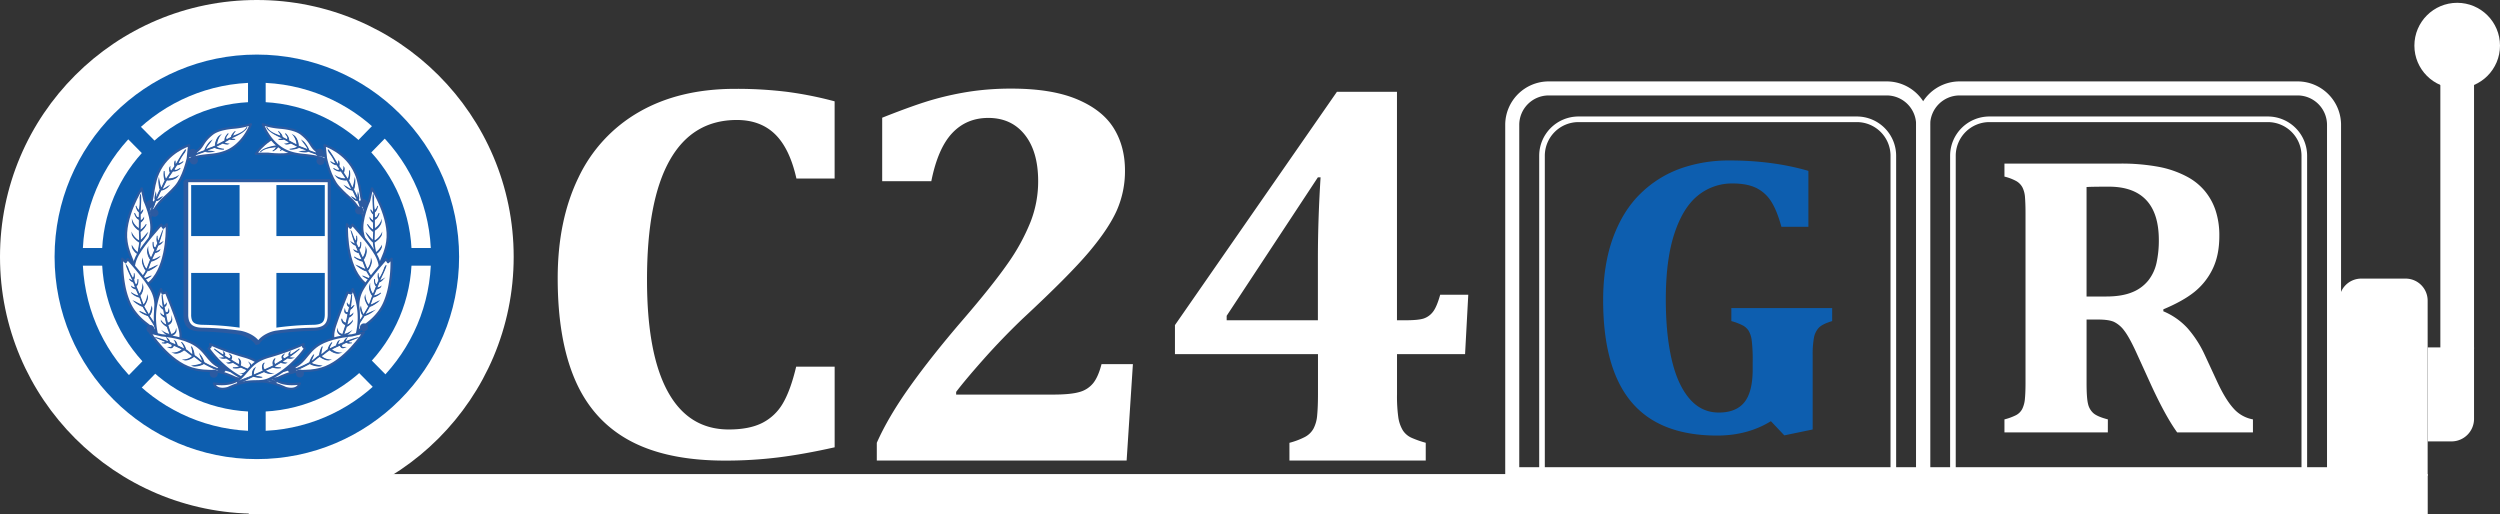 <svg xmlns="http://www.w3.org/2000/svg" id="Нове_лого" data-name="Нове лого" viewBox="0 0 1781.25 366.25"><rect x="0" y="0" width="1781.25" height="366.25" fill="#333333" stroke="none"/><defs><clipPath id="clip-path"><path id="SVGID" d="M86.33 88h193.49v190H86.33z" class="cls-1"/></clipPath><clipPath id="clip-path-5"><path id="SVGID-5" d="M133 224v-95.32h101.61V224c0 8.59-4.85 10.64-12.15 10.64a213.26 213.26 0 0 0-25.29 2c-3.88.5-10.21 3-13.12 7.59-2.92-4.57-9.71-7.09-13.63-7.59a212.4 212.4 0 0 0-25.25-2c-7.3 0-12.19-2-12.19-10.64Z" class="cls-1" data-name="SVGID"/></clipPath><clipPath id="clip-path-7"><path id="SVGID-7" d="M86.19 88h193.49v190H86.19z" class="cls-1" data-name="SVGID"/></clipPath><style>.cls-1,.cls-13,.cls-4,.cls-5{fill:none}.cls-11,.cls-2,.cls-8{fill:#fff}.cls-3{fill:#0d5eaf}.cls-4,.cls-5{stroke:#fff;stroke-miterlimit:10}.cls-4{stroke-width:4px}.cls-5{stroke-width:10px}.cls-12,.cls-6,.cls-9{fill:#2c5aa0}.cls-11,.cls-12,.cls-13,.cls-8,.cls-9{stroke:#2c5aa0}.cls-13{stroke-linecap:round}.cls-11,.cls-13,.cls-8{stroke-linejoin:round}.cls-8{stroke-width:1.61px}.cls-12,.cls-9{stroke-miterlimit:8.59}.cls-9{stroke-width:.63px}.cls-10{clip-path:url(#clip-path)}.cls-11{stroke-width:1.61px}.cls-12{stroke-width:.59px}.cls-13{stroke-width:1.53px}.cls-14{clip-path:url(#clip-path-5)}</style></defs><path d="M177.25 337.75h1552.5v28.5H177.25zM1501.83 308.08h-73.66v-9.26a40.2 40.2 0 0 0 8.21-3 10.41 10.41 0 0 0 4.49-4.49 20.3 20.3 0 0 0 1.89-7.29q.42-4.42.42-11.16V151.92c0-4.4-.12-8.09-.35-11.09a18.69 18.69 0 0 0-1.83-7.29 11.34 11.34 0 0 0-4.48-4.56 34.81 34.81 0 0 0-8.35-3.16v-9.26H1510a145.47 145.47 0 0 1 28.13 2.32 70.82 70.82 0 0 1 20.27 7.08 42.26 42.26 0 0 1 12.35 9.9 42.9 42.9 0 0 1 7.78 13.88 56.42 56.42 0 0 1 2.74 18.45q0 13.76-4.84 23.58a47.34 47.34 0 0 1-13.05 16.34q-8.2 6.52-22 12.28v1.4a49.1 49.1 0 0 1 17.19 12 77.88 77.88 0 0 1 12.28 19l8.84 19.08q5.9 12.76 11.71 19.15a24 24 0 0 0 13.82 7.79v9.26h-54q-8.13-11.24-18.38-33.39l-10.94-24q-4.91-10.65-8.42-15.15a20 20 0 0 0-7.22-6.17q-3.72-1.69-11.44-1.69h-8.14v45.18q0 10.53 1 14.73a12.58 12.58 0 0 0 3.79 6.74q2.8 2.52 10.38 4.49Zm-15.16-174.82v78h13.9q11.22 0 18.52-3a28.08 28.08 0 0 0 11.57-8.42 30.8 30.8 0 0 0 5.89-12.69 73.91 73.91 0 0 0 1.62-16q0-19.08-9-28.62t-26.64-9.53q-12.07 0-15.86.26Z" class="cls-2"/><path d="M1288.47 121.74v39.84h-19.22q-3.23-11.78-7.37-18.17a26.19 26.19 0 0 0-10.66-9.54q-6.53-3.15-16.77-3.15a38.35 38.35 0 0 0-24.55 8.48q-10.67 8.49-16.84 27.08t-6.17 47.07q0 24.56 4.14 42.59t12.63 28q8.47 10 21 10 12.34 0 18.24-7.37t5.89-23.5v-5.33a113.33 113.33 0 0 0-.7-15.22 17.71 17.71 0 0 0-2.17-6.81A11.51 11.51 0 0 0 1242 232a42.28 42.28 0 0 0-8.42-3.23v-9.26h71.84v9.26q-7 2.1-9.54 4.77a14.21 14.21 0 0 0-3.44 7.08 64.93 64.93 0 0 0-.91 12.42V306l-20.21 4.2-9.54-10.1q-16.69 10.24-38.3 10.24-41 0-61.1-23.92t-20.14-72.46q0-25.54 7.16-44.9t19.85-31.5a78.53 78.53 0 0 1 28.62-17.68 103.4 103.4 0 0 1 34.17-5.54q30.75-.04 56.43 7.4Z" class="cls-3"/><path d="M1417.46 85h198.36a26 26 0 0 1 26 26v228.56h-250.36V111a26 26 0 0 1 26-26Z" class="cls-4"/><path d="M1396.25 63H1637a26 26 0 0 1 26 26v248.9h-292.75V89a26 26 0 0 1 26-26Z" class="cls-5"/><path d="M1124.68 85H1323a26 26 0 0 1 26 26v228.56h-250.32V111a26 26 0 0 1 26-26Z" class="cls-4"/><path d="M1103.47 63h240.78a26 26 0 0 1 26 26v248.9h-292.78V89a26 26 0 0 1 26-26Z" class="cls-5"/><path d="M1738.75 58h24v190.5h-24zM1682.45 198.5H1714a15.7 15.7 0 0 1 15.7 15.7V339h-63V214.2a15.7 15.7 0 0 1 15.7-15.7Z" class="cls-2"/><path d="M1729.75 247.5h33v50.93a16.06 16.06 0 0 1-16.07 16.07h-16.93v-67Z" class="cls-2"/><circle cx="1750.75" cy="32.5" r="30.5" class="cls-2"/><path d="M750.25 281.14q12.63 0 18.85-1.83a18.89 18.89 0 0 0 9.81-6.33q3.6-4.5 5.93-13.53h22.35l-4.47 68.7h-178v-12.66q8.16-18.44 23.61-40.11t37.6-47.4q21-24.36 32-40.1a144.14 144.14 0 0 0 16.32-29.75 79.27 79.27 0 0 0 5.44-29q0-21.12-9.52-33.11t-26-12q-15.54 0-25.74 10.84t-14.87 34.26h-35V83.87q23.7-9.41 37.11-13.15a213.32 213.32 0 0 1 26.58-5.66 196.52 196.52 0 0 1 28.47-1.92q28.56 0 46.63 7.58t26.14 20.54q8.06 12.94 8.06 30.22a69.46 69.46 0 0 1-5.73 28.21q-5.73 13-19.82 29.74t-47.51 47.78q-15 14.4-28 29.08t-19.24 22.93v1.92ZM918.72 315.51a54 54 0 0 0 10.93-4.12 15 15 0 0 0 6.18-5.93 24.59 24.59 0 0 0 2.66-9.67q.57-5.94.57-14.94v-28.53H837.15v-20.69L952.56 65.41h42.78v162.78h5.9q9.32 0 13.12-1.25a13.86 13.86 0 0 0 6.56-4.69c1.83-2.3 3.58-6.38 5.22-12.26h20l-2.28 42.33h-48.49v28.53a108.94 108.94 0 0 0 .88 16.15 25.1 25.1 0 0 0 3.24 9.58 14.33 14.33 0 0 0 6.27 5.36 72.14 72.14 0 0 0 10.08 3.54v12.64h-97.12ZM874 228.19h65v-43.86q0-27.57 1.91-58H939L874 225ZM594.67 72.2v55h-27.22q-4.8-21.42-15.21-31.56T525 85.49q-31.62 0-47.83 28.73T461 199.44Q461 252 475.8 279t43.45 27q14.6 0 23.81-4.65a35.4 35.4 0 0 0 14.71-13.93q5.49-9.29 9.5-26.17h27.42v57.45q-22 4.94-40.23 7.21a306.52 306.52 0 0 1-37.82 2.27q-41.62 0-67.93-14.22t-38.84-43q-12.51-28.73-12.51-72.71 0-41.14 14.71-71.57a106.09 106.09 0 0 1 43.32-46.93Q484 63.3 523.83 63.3a292.9 292.9 0 0 1 36.62 2.09 261.88 261.88 0 0 1 34.22 6.81Z" class="cls-2"/><circle cx="183" cy="183" r="183" class="cls-2"/><circle cx="183" cy="183" r="144.11" class="cls-3"/><circle cx="183" cy="183" r="124.1" class="cls-2"/><circle cx="183" cy="183" r="110.37" class="cls-3"/><path d="M176.71 54.33h12.58v257.34h-12.58z" class="cls-3"/><path d="M54.33 176.71h257.34v12.58H54.33z" class="cls-3"/><path d="m279.5 271.67-8.9 9.02L86.5 94.33l8.9-9.02 184.1 186.36z" class="cls-3"/><path d="m87.65 271.56 8.89 9.13L278.35 94.44l-8.89-9.13L87.65 271.56z" class="cls-3"/><circle cx="183" cy="183" r="98.93" class="cls-3"/><path id="path2" d="M131.54 224.66V129.4l1.47-.72 100.13 96c0 8.6-48.26 2.49-48.7 9.75l-.57 10-1.26.58c-2.91-4.57-9.71-7.09-13.63-7.59a212.2 212.2 0 0 0-25.25-2.05c-7.3 0-12.19-2-12.19-10.65Z" class="cls-6"/><path id="path4" d="M131.54 224.66V129.4l1.47-.72 100.13 96c0 8.6-48.26 2.49-48.7 9.75l-.57 10-1.26.58c-2.91-4.57-9.71-7.09-13.63-7.59a212.2 212.2 0 0 0-25.25-2.05c-7.3 0-12.19-2-12.19-10.65Z" style="stroke-width:1.63px;stroke-linejoin:round;stroke-linecap:round;stroke:#2c5aa0;fill:none"/><path id="path8" d="M211.56 108.25c-6.9 3.09-20.53 1.29-20.53 1.29h-8.74s8.77-13.13 22.91-14.46l6.36 13.13Z" class="cls-8"/><path id="path12" d="M185.49 108.32c2.73-3.38 10.93-4.28 13.09-4.82-.25-.57-1-.72-2.52-1.4a6.26 6.26 0 0 1 3.49 1.08c1.47-.4 3-.83 4.53-1.23a4.89 4.89 0 0 0-2.55-1.83c.93-.25 3.41 1.22 3.52 1.58 1.8-.43 3.74-.82 5.54-1.22-.76-1.12-3.17-2.55-5.22-3.2a13.75 13.75 0 0 1 6.26 3c1.62-.36 4.28-.36 5.9-.69-.61-1-2.95-1.25-4.14-1.94 1 .18 4.36.36 5.18 1.58-3.77 1.91-7 1.37.18.69.22.39-3.52 4.42-5.89 5.32 1.79-1.58 5.35-3.78 4.89-5-2.05.4-5.07.47-7.12.94.07 1-2.13 5.28-4.9 6.25 2.13-1.61 4-4.89 3.78-6-2.12.51-4.28 1-6.36 1.55 0 1.48-1.59 3.24-3.53 4.32 1.73-1.44 3.2-2.41 2.23-4-1.15.29-2.63.58-3.78.9-.32 1.19-1.61 2.27-3.77 3.42 1.51-.79 2.66-2.27 2.62-3.09-1.15.29-7.94.36-11 3.38l-.46.43Z" class="cls-9"/><g id="g24" class="cls-10"><path id="path22" d="M122 113.79s8.77-.65 15.46-4.32c8.31-4.6 5.18-7.19 13.67-14 4-3.22 11.52-4.24 15.86-4.56a54.79 54.79 0 0 0 11.76-2.38s-5.21 14.89-18.56 19.71c-10.5 3.81-17.83.5-31 7.87.01.01-5.09 2.5-7.19-2.32Z" class="cls-11"/></g><path id="path28" d="M176 90.55c-1.8 4-9.5 6.87-11.47 8 .39.51 1.15.47 2.76.72a6.32 6.32 0 0 1-3.63-.18c-1.33.76-2.7 1.55-4.06 2.3a4.85 4.85 0 0 0 3 1.15c-.83.47-3.6-.36-3.82-.64-1.61.9-3.41 1.72-5.07 2.59 1 .89 3.71 1.69 5.87 1.79a13.89 13.89 0 0 1-6.8-1.29c-1.48.75-4.07 1.44-5.54 2.12.83.86 3.17.47 4.5.86-1 .08-4.32.76-5.4-.25-1.76.83-5.18 1.84-6.9 2.56-1.19 0-1.91.75-.76.36-3 1.25-11.54 2.87-14 5.89 0-.39-.51-.82-.54-1.29 3.38-2.88 11.51-4.06 14.13-5.22-.88-3-.32-3 .83-.28 1.72-.76 5.14-1.77 6.87-2.59-.33-.33 2.3-5.18 4.39-6.62-1.37 2-4.25 5-3.49 6.08 1.87-.9 4.78-1.73 6.65-2.7-.36-1 .72-5.68 3.17-7.3-1.66 2.12-2.59 5.72-2.16 6.69 1.9-1 3.88-2 5.79-3.09-.4-1.41.72-3.53 2.34-5.08-1.34 1.84-2.49 3.13-1.19 4.43 1-.58 2.41-1.22 3.41-1.8 0-1.22 1-2.59 2.81-4.24-1.26 1.11-2 2.84-1.76 3.63 1-.58 7.59-2.34 9.78-6Z" class="cls-9"/><path id="path32" d="M103.45 167.7s1.37-10.25 6.15-17.77c6-9.39 6.8-7.44 15.36-16.87 5.93-6.58 8.85-20.24 8.85-20.24l.93-9.39s-15.54 4.71-22.12 20c-5.18 12-1.83 20.82-11.36 35.71 0 0-3.27 5.79 2.19 8.6Z" class="cls-8"/><path id="path36" d="M132.19 106.77c-2.48 2.81-5.79 9-7 10.83-.43-.47-.33-1.19-.43-2.84a6.08 6.08 0 0 0-.18 3.63c-.87 1.26-1.84 2.52-2.7 3.81a4.77 4.77 0 0 1-.83-3c-.57.79 0 3.63.29 3.89-1 1.54-2.05 3.2-3.09 4.78-.79-1.08-1.33-3.85-1.23-6a13.61 13.61 0 0 0 .62 6.91c-.9 1.4-1.84 3.92-2.7 5.32-.76-.93-1.51-4.82-1.73-6.19-.18 1 .15 5.87 1 7.05-1 1.69-2.34 5-3.24 6.62-.33-.72.21-2.52 0-3.78-.29 1.23-.9 3.46-.36 4.5-1.54 2.88-4 11.22-7.26 13.31.39 0 .79.61 1.26.68 3.2-3.06 5.21-11 6.58-13.56.29.79 2.62-.54 4-2.3-2 .94-2.91 2.34-3.63 1.51.93-1.62 2.26-4.93 3.27-6.58.29.36 3.49-.76 5.14-2.66-2.08 1.15-3.52 2.66-4.49 1.83 1.08-1.76 2.19-4.57 3.34-6.36 1 .43 5.72-.15 7.56-2.45-2.27 1.44-6 2-6.91 1.48 1.19-1.8 2.41-3.67 3.67-5.44 1.36.54 3.59-.36 5.29-1.83-1.95 1.15-3.35 2.16-4.5.72.68-1 1.44-2.27 2.12-3.24 1.22.11 2.7-.72 4.5-2.37-1.26 1.15-3.06 1.69-3.82 1.37.69-1 1.19-3.28 4.82-8l.69-1.62Z" class="cls-9"/><g id="g48" class="cls-10"><path id="path46" d="M103.6 209.34s-4.43-9.67-4.39-18.84c.07-11.47 6.18-12.27 8.45-25.18C109.24 156.37 103 143 103 143l-2-8.78s-13.52 21.19-10.9 38c2.09 13.31 7 12.59 6.87 30.79 0 0 .36 6.87 6.66 6.29Z" class="cls-11"/></g><path id="path52" d="M100.14 138.78c.47 3.71-.28 10.68-.28 12.91.61-.1.93-.79 1.94-2.08a6.26 6.26 0 0 1-1.91 3.09c0 1.55.07 3.13.07 4.68a5 5 0 0 0 2.41-2c0 1-2.05 3-2.41 3 0 1.87-.1 3.81-.14 5.68 1.26-.46 3.24-2.44 4.39-4.28a13.63 13.63 0 0 1-4.39 5.36c0 1.66.25 4.57.18 6.23 1.15-.33 3.81-3.92 4.78-4.9-.39.94-3.31 5.51-4.71 6-.11 1.95-.86 5.44-1 7.31.68-.44 3.88-3.89 4.78-4.75a23.25 23.25 0 0 1-4.85 5.58c-.36 3.27-2.77 11.18-1.26 14.74-.33-.21-1 .08-1.41-.14-.93-4.35 1.7-11.72 2-14.57-.68.47-4-2.91-4.13-5.1 1.15 1.9 3.23 4.53 4.28 4.28.14-1.87.9-5.36 1-7.27-.43.11-5.07-3.38-5.35-5.9 1.07 2.13 4 5 5.28 4.82.11-2.08-.18-5.32-.14-7.44-1-.18-4.64-3.35-4.89-6.26 1 2.48 3.77 5 4.85 5.11 0-2.16.07-4.39 0-6.55-1.44-.32-2.77-2.3-3.35-4.49 1 2 1.55 3.67 3.31 3.16 0-1.19.07-2.7.07-3.85-1.08-.61-1.79-2.12-2.37-4.49.4 1.65 1.55 3.13 2.37 3.27a40.26 40.26 0 0 0 .51-9.31l.39-1.84Z" class="cls-9"/><path id="path56" d="M92.55 209.6c5.61-10-.79-16.8 5.65-28.2 4.68-8.31 16.69-21.33 16.69-21.33l1.47 2.2 2.48-2.49s1.26 25.07-9.35 38.49c-8.38 10.53-6.94-2.16-15.82 13.74Z" class="cls-8"/><path id="path60" d="M115.68 165c-1 3.59-2 6.79-2.84 8.84.61.15 1.19-.36 2.62-1.15a6.15 6.15 0 0 1-2.95 2.09c-.57 1.4-1.15 2.88-1.79 4.31a5 5 0 0 0 3-.9c-.36.9-3.06 2-3.42 1.84-.75 1.69-1.62 3.45-2.37 5.14 1.33.07 4-.93 5.72-2.19a14.11 14.11 0 0 1-6.15 3.2c-.69 1.51-1.59 4.28-2.31 5.75 1.19.15 5-2.08 6.33-2.59-.72.69-5.21 3.78-6.69 3.64-.86 1.76-2.94 4.64-3.84 6.29.79-.14 5.1-2 6.29-2.48a22.4 22.4 0 0 1-6.65 3.24c-1.62 2.84-7 9.17-7 13.05-.22-.32-.94-.32-1.22-.68.86-4.35 6.18-10.11 7.55-12.63-.83.18-2.55-4.24-1.8-6.33.29 2.2 1.19 5.43 2.23 5.61.9-1.65 2.95-4.56 3.78-6.29-.47-.07-3.31-5.11-2.59-7.52.14 2.38 1.69 6.15 2.95 6.55.9-1.87 1.94-5 2.8-6.91-.9-.57-2.91-4.89-2-7.69 0 2.7 1.51 6.11 2.44 6.62.9-2 1.8-4 2.63-6-1.19-.86-1.62-3.2-1.3-5.43.08 2.26 0 4 1.8 4.21.43-1.08 1.15-2.45 1.58-3.53-.75-1-.82-2.66-.43-5.07-.28 1.66.22 3.49.87 4 .5-1.15.68-1.37 2.73-6.94Z" class="cls-9"/><g id="g72" class="cls-10"><path id="path70" d="M126.43 248.29s-8.63-6.22-13.12-14.2c-2.45-4.35-2.59-8.09-2.56-11.87.07-3.27.29-6.55-.64-10.29a24.18 24.18 0 0 0-2.45-6 79.54 79.54 0 0 0-6.51-9.35c-2.52-3.2-5.11-6.26-7.05-8.49s-3.1-3.53-3.1-3.53l-1.47 2.2-2.53-2.45s-.15 2.92.07 7.3a88.3 88.3 0 0 0 1.44 12.09 55.66 55.66 0 0 0 3.13 10.79 32.31 32.31 0 0 0 4.74 8.3 40.78 40.78 0 0 0 6.19 6.37c4.78 4 8.63 5.54 15 17 0-.07 3.6 5.72 8.81 2.12Z" class="cls-11"/></g><path id="path52-6" d="M90 189c.89 3.39 4 9.2 4.77 11.15-.57.12-1.1-.36-2.43-1.14a6 6 0 0 0 2.75 2c.54 1.35 1 2.75 1.57 4.1a4.72 4.72 0 0 1-2.81-.91c.31.85 2.85 1.91 3.16 1.79.65 1.63 1.43 3.28 2.11 4.9-1.26 0-3.67-1-5.32-2.2a12.88 12.88 0 0 0 5.7 3.14c.61 1.43 1.38 4.07 2 5.48-1.12.12-4.69-2.08-5.88-2.59.67.68 4.81 3.64 6.19 3.56.78 1.65 2.65 4.43 3.46 6-.74-.14-4.74-2-5.82-2.47a21.19 21.19 0 0 0 6.19 3.19c1.46 2.73 6.32 8.78 6.25 12.42.21-.31.87-.28 1.17-.62-.7-4.12-5.57-9.63-6.81-12 .76.17 2.46-3.94 1.82-5.9-.34 2.06-1.24 5.08-2.24 5.23-.78-1.58-2.65-4.36-3.42-6 .42-.06 3.24-4.72 2.61-7-.2 2.23-1.74 5.72-2.92 6.05-.82-1.78-1.7-4.7-2.48-6.54.85-.52 2.88-4.53 2.08-7.16 0 2.53-1.55 5.68-2.45 6.15-.78-1.87-1.59-3.8-2.32-5.69 1.14-.79 1.61-3 1.35-5.09-.13 2.12-.07 3.74-1.78 3.91-.42-1-1-2.32-1.41-3.33.73-.91.83-2.47.5-4.74.23 1.58-.26 3.26-.93 3.68A38.75 38.75 0 0 1 91 190.5l-1-1.5Z" class="cls-12"/><path id="path80" d="M128.59 252.65c-3.6-10.87 2.77-8.38-1.37-20.83-3-9.06-8.88-23.48-8.88-23.48l-2.48.75-1.12-3.09a49.42 49.42 0 0 0-.36 39.82c3.6 8.52 5.22-10.18 10.9 7.12 18.09 14.78 5.18 4.17 3.31-.25Z" class="cls-8"/><path id="path84" d="M115.43 210.28a83.21 83.21 0 0 0 1 9.24c-.65 0-1.08-.57-2.34-1.69a6 6 0 0 0 2.48 2.66c.29 1.51.54 3.06.87 4.61a5 5 0 0 1-2.77-1.51c.18.93 2.59 2.55 3 2.51.36 1.84.86 3.71 1.25 5.54-1.33-.21-2.55-1.26-4-2.84a10.14 10.14 0 0 0 4.28 3.92c.36 1.62 1.47 4 1.87 5.58a12.58 12.58 0 0 1-4.46-1.73 9.67 9.67 0 0 0 4.56 2.8c5.54 18.63 9.79 22.45.69-.1.47 0 3.85-1.44 3.59-4a3.89 3.89 0 0 1-3.77 2.91c-.51-2-1.69-4.74-2.12-6.79a3.89 3.89 0 0 0 2.84-4.28 3.5 3.5 0 0 1-3.06 3.13c-.47-2.13-.93-4.28-1.33-6.41 1.33-.61 2.62-.61 2.23-3-.54 2.19-.65 1.83-2.48 1.65-.22-1.15-.61-2.62-.83-3.77.94-.83 1.51-.58 1.62-3 0 1.69-1.08 1.51-1.84 1.83-.21-1.19-.35-1.44-1.18-7.3Z" class="cls-9"/><path id="path88" d="M176.17 265.77s-10.61 0-18.95-3.85c-10.4-4.82-9.78-12.66-21.69-18.16-8.67-4-20.25-4.82-20.25-4.82l-8.52-2.05s13.63 21.11 30.1 25.72c13 3.67 14.39-1.15 30.86 6.58 0 0 6.33 2.55 8.45-3.42Z" class="cls-8"/><g id="g100" class="cls-10"><path id="path98" d="M213.57 273.22s-12.3 2.44-18.95-3.85-8.09-11.94-20.71-15.43a189.87 189.87 0 0 1-24.21-8.78l.36 1.77-1.4 1.4s10 14.85 25.61 21.76c8.23 3.67 12.62-1.4 29.13 6.33 0 0 8 2.77 10.17-3.2Z" class="cls-11"/></g><path id="path102" d="M136 114.15a2.13 2.13 0 1 0 2.13-2 2.05 2.05 0 0 0-2.13 2Z" class="cls-6"/><path id="path104" d="M136 114.15a2.13 2.13 0 1 0 2.13-2 2.05 2.05 0 0 0-2.13 2Z" class="cls-13"/><path id="path106" d="M135.28 108.86a2.11 2.11 0 1 0 2.12-2 2 2 0 0 0-2.12 2Z" class="cls-6"/><path id="path108" d="M135.28 108.86a2.11 2.11 0 1 0 2.12-2 2 2 0 0 0-2.12 2Z" class="cls-13"/><path id="path110" d="M107.91 151.69a2.06 2.06 0 0 0 2.12 2 2.09 2.09 0 0 0 2.13-2 2.13 2.13 0 0 0-4.25 0Z" class="cls-6"/><path id="path112" d="M107.91 151.69a2.06 2.06 0 0 0 2.12 2 2.09 2.09 0 0 0 2.13-2 2.13 2.13 0 0 0-4.25 0Z" class="cls-13"/><path id="path114" d="M105.18 145.29a2 2 0 0 0 2.08 2 2.09 2.09 0 0 0 2.13-2 2.06 2.06 0 0 0-2.13-2 2 2 0 0 0-2.08 2Z" class="cls-6"/><path id="path116" d="M105.18 145.29a2 2 0 0 0 2.08 2 2.09 2.09 0 0 0 2.13-2 2.06 2.06 0 0 0-2.13-2 2 2 0 0 0-2.08 2Z" class="cls-13"/><path id="path118" d="M105.14 234.34a2 2 0 0 0 2.09 2 2 2 0 1 0-2.09-2Z" class="cls-6"/><path id="path120" d="M105.14 234.34a2 2 0 0 0 2.09 2 2 2 0 1 0-2.09-2Z" class="cls-13"/><path id="path122" d="M150.21 266.17a2.1 2.1 0 1 0 2.12-2 2.05 2.05 0 0 0-2.12 2Z" class="cls-6"/><path id="path124" d="M150.21 266.17a2.1 2.1 0 1 0 2.12-2 2.05 2.05 0 0 0-2.12 2Z" class="cls-13"/><path id="path134" d="M133 224v-95.32h101.61V224c0 8.59-4.85 10.64-12.15 10.64a213.26 213.26 0 0 0-25.29 2c-3.88.5-10.21 3-13.12 7.59-2.92-4.57-9.71-7.09-13.63-7.59a212.4 212.4 0 0 0-25.25-2c-7.3 0-12.19-2-12.19-10.64Z" class="cls-2"/><g class="cls-14"><path id="path136-4" d="M133 224v-95.32h101.61V224c0 8.59-4.85 10.64-12.15 10.64a213.26 213.26 0 0 0-25.29 2c-3.88.5-10.21 3-13.12 7.59-2.92-4.57-9.71-7.09-13.63-7.59a212.4 212.4 0 0 0-25.25-2c-7.3 0-12.19-2-12.19-10.64Z" style="stroke-width:6.4px;stroke-linejoin:round;stroke-linecap:round;stroke:#fff;fill:#0d5eaf"/></g><g class="cls-14"><path id="rect3977" d="M170.7 127.72v40.49H133v26.24h37.7v49.78h26.23v-49.78h38.4v-26.24h-38.4v-40.49Z" class="cls-2"/></g><path id="path136" d="M133 224v-95.32h101.61V224c0 8.59-4.85 10.64-12.15 10.64a213.26 213.26 0 0 0-25.29 2c-3.88.5-10.21 3-13.12 7.59-2.92-4.57-9.71-7.09-13.63-7.59a212.4 212.4 0 0 0-25.25-2c-7.3 0-12.19-2-12.19-10.64Z" style="stroke-width:2.24px;stroke-linejoin:round;stroke-linecap:round;stroke:#2c5aa0;fill:none"/><g id="g156" style="clip-path:url(#clip-path-7)"><path id="path22-8" d="M244 113.79s-8.77-.65-15.46-4.32c-8.31-4.6-5.18-7.19-13.67-14-4-3.22-11.52-4.24-15.86-4.56a54.79 54.79 0 0 1-11.76-2.38s5.21 14.89 18.56 19.71c10.5 3.81 17.83.5 31 7.87 0 .01 5.1 2.5 7.19-2.32Z" class="cls-11"/></g><path id="path160" d="M190 90.55c1.8 4 9.5 6.87 11.47 8-.39.51-1.15.47-2.76.72a6.35 6.35 0 0 0 3.63-.18c1.33.76 2.7 1.55 4.06 2.3a4.85 4.85 0 0 1-2.95 1.15c.83.47 3.6-.36 3.81-.64 1.62.9 3.39 1.72 5 2.59-1 .89-3.7 1.69-5.86 1.79a14 14 0 0 0 6.8-1.29c1.47.75 4.06 1.44 5.53 2.12-.82.86-3.16.47-4.49.86 1 .08 4.31.76 5.39-.25 1.76.83 5.18 1.84 6.91 2.56 1.18 0 1.9.75.75.36 3 1.25 11.55 2.87 14 5.89 0-.39.5-.82.54-1.29-3.38-2.88-11.51-4.06-14.14-5.22l-.82-.28c-1.73-.76-5.15-1.77-6.87-2.59.32-.33-2.31-5.18-4.39-6.62 1.37 2 4.24 5 3.49 6.08-1.87-.9-4.79-1.73-6.66-2.7.36-1-.72-5.68-3.16-7.3 1.65 2.12 2.59 5.72 2.16 6.69-1.91-1-3.89-2-5.79-3.09.39-1.41-.72-3.53-2.34-5.08 1.33 1.84 2.48 3.13 1.19 4.43-1-.58-2.41-1.22-3.42-1.8 0-1.22-1-2.59-2.81-4.24 1.26 1.11 2 2.84 1.77 3.63-1.05-.58-7.59-2.34-9.79-6Z" class="cls-9"/><path id="path164" d="M262.56 167.7s-1.37-10.25-6.15-17.77c-6-9.39-6.8-7.44-15.36-16.87-5.93-6.58-8.81-20.24-8.81-20.24l-1-9.36s15.54 4.72 22.12 20c5.18 12 1.83 20.83 11.36 35.72 0 0 3.27 5.75-2.19 8.56Z" class="cls-8"/><path id="path168" d="M233.86 106.77c2.48 2.81 5.79 9 7 10.83.43-.47.32-1.19.43-2.84a6.16 6.16 0 0 1 .18 3.63c.86 1.26 1.83 2.52 2.7 3.81a4.75 4.75 0 0 0 .82-3c.58.79 0 3.63-.28 3.89 1 1.54 2.05 3.2 3.09 4.78.79-1.08 1.33-3.85 1.22-6a13.52 13.52 0 0 1-.61 6.91c.9 1.4 1.83 3.92 2.7 5.32.79-.93 1.51-4.82 1.72-6.19.18 1-.14 5.87-1 7.05 1 1.69 2.34 5 3.24 6.62.32-.72-.22-2.52 0-3.78.29 1.23.9 3.46.36 4.5 1.55 2.88 4 11.22 7.27 13.31-.4 0-.79.61-1.26.68-3.2-3.06-5.22-11-6.62-13.56-.29.79-2.62-.54-4-2.3 2 .94 2.91 2.34 3.63 1.51-.93-1.62-2.26-4.93-3.27-6.58-.29.36-3.49-.76-5.14-2.66 2.08 1.15 3.52 2.66 4.53 1.83-1.08-1.76-2.2-4.57-3.35-6.36-1 .43-5.72-.15-7.55-2.45 2.27 1.44 6 2 6.91 1.48-1.19-1.8-2.41-3.67-3.67-5.44-1.37.54-3.6-.36-5.29-1.83 1.94 1.15 3.35 2.16 4.5.72-.69-1-1.44-2.27-2.13-3.24-1.22.11-2.69-.72-4.49-2.37 1.26 1.15 3.06 1.69 3.81 1.37-.68-1-1.19-3.28-4.82-8l-.68-1.62Z" class="cls-9"/><path id="path170" d="M262.41 209.34s4.43-9.67 4.39-18.84c-.07-11.47-6.18-12.27-8.45-25.18C256.77 156.37 263 143 263 143l2.05-8.78s13.52 21.19 10.9 38c-2.09 13.31-7.05 12.59-6.87 30.79 0 0-.36 6.87-6.66 6.29Z" class="cls-2"/><g id="g180" class="cls-10"><path id="path178" d="M262.41 209.34s4.43-9.67 4.39-18.84c-.07-11.47-6.18-12.27-8.45-25.18C256.77 156.37 263 143 263 143l2.05-8.78s13.52 21.19 10.9 38c-2.09 13.31-7.05 12.59-6.87 30.79 0 0-.36 6.87-6.66 6.29Z" class="cls-11"/></g><path id="path184" d="M265.87 138.78c-.47 3.71.28 10.68.28 12.91-.61-.1-.93-.79-1.94-2.08a6.26 6.26 0 0 0 1.91 3.09c0 1.55-.07 3.13-.07 4.68a5 5 0 0 1-2.41-2c0 1 2.05 3 2.41 3 0 1.87.1 3.81.14 5.68-1.26-.46-3.24-2.44-4.39-4.28a13.63 13.63 0 0 0 4.39 5.36c0 1.66-.25 4.57-.18 6.23-1.15-.33-3.81-3.92-4.78-4.9.39.94 3.31 5.51 4.71 6 .11 1.95.86 5.44 1 7.31-.68-.44-3.88-3.89-4.78-4.75a23.25 23.25 0 0 0 4.85 5.61c.36 3.27 2.77 11.18 1.26 14.74.33-.21 1 .08 1.41-.14.93-4.35-1.7-11.72-2-14.57.68.47 4-2.91 4.13-5.1-1.15 1.9-3.23 4.53-4.28 4.28-.14-1.87-.9-5.36-1-7.27.43.11 5.07-3.38 5.35-5.9-1.07 2.13-4 5-5.28 4.82-.11-2.08.18-5.32.14-7.44 1-.18 4.64-3.35 4.89-6.26-1 2.48-3.77 5-4.85 5.11 0-2.16-.07-4.39 0-6.55 1.44-.32 2.74-2.3 3.35-4.49-1 2-1.55 3.67-3.31 3.16 0-1.19-.07-2.7-.07-3.85 1.07-.61 1.79-2.12 2.37-4.49-.4 1.65-1.55 3.13-2.34 3.27a40.58 40.58 0 0 1-.5-9.31l-.43-1.84Z" class="cls-9"/><path id="path188" d="M273.46 209.6c-5.61-10 .79-16.8-5.65-28.2-4.68-8.31-16.69-21.33-16.69-21.33l-1.47 2.2-2.48-2.49s-1.3 25.07 9.35 38.49c8.38 10.53 6.94-2.16 15.82 13.74l1.12-2.41Z" class="cls-8"/><path id="path192" d="M250.33 165a82.6 82.6 0 0 0 2.88 8.84c-.61.15-1.19-.36-2.63-1.15a6.15 6.15 0 0 0 2.95 2.09c.58 1.4 1.15 2.88 1.8 4.31a5 5 0 0 1-3-.9c.36.9 3.06 2 3.42 1.84.75 1.69 1.61 3.45 2.37 5.14a11.57 11.57 0 0 1-5.72-2.19 14.06 14.06 0 0 0 6.15 3.2c.68 1.51 1.58 4.28 2.3 5.75-1.18.15-5-2.08-6.33-2.59.76.69 5.22 3.78 6.69 3.64.86 1.76 2.95 4.64 3.85 6.29-.79-.14-5.11-2-6.26-2.48a22.34 22.34 0 0 0 6.66 3.24c1.61 2.84 7 9.17 7 13.05.22-.32.94-.32 1.23-.68-.87-4.35-6.19-10.11-7.56-12.63.83.18 2.56-4.24 1.8-6.33-.29 2.2-1.19 5.43-2.23 5.61-.9-1.65-2.95-4.56-3.78-6.29.47-.07 3.31-5.11 2.59-7.52-.14 2.38-1.72 6.15-2.94 6.55-.9-1.87-1.95-5-2.81-6.91.9-.57 2.91-4.89 2-7.69 0 2.7-1.51 6.11-2.44 6.62-.9-2-1.8-4-2.63-6 1.19-.86 1.62-3.2 1.3-5.43-.07 2.26 0 4-1.8 4.21-.43-1.08-1.15-2.45-1.58-3.53.75-1 .82-2.66.43-5.07.29 1.66-.18 3.49-.86 4-.58-1.15-.76-1.37-2.81-6.94Z" class="cls-9"/><path id="path194" d="M239.61 248.29s8.63-6.18 13.13-14.2c2.45-4.35 2.59-8.09 2.55-11.87-.07-3.27-.28-6.55.65-10.29a23.81 23.81 0 0 1 2.45-6 79.54 79.54 0 0 1 6.51-9.35c2.51-3.2 5.1-6.26 7-8.49s3.13-3.49 3.13-3.49l1.48 2.2 2.48-2.45s.14 2.92-.07 7.3a89.9 89.9 0 0 1-1.44 12.09 55.66 55.66 0 0 1-3.13 10.79 32.34 32.34 0 0 1-4.75 8.3 40.34 40.34 0 0 1-6.18 6.37c-4.79 4-8.63 5.54-15 17 0 0-3.63 5.72-8.81 2.12Z" class="cls-2"/><g id="g204" class="cls-10"><path id="path202" d="M239.61 248.29s8.63-6.22 13.13-14.2c2.45-4.35 2.59-8.09 2.55-11.87-.07-3.27-.28-6.55.65-10.29a23.81 23.81 0 0 1 2.45-6 79.54 79.54 0 0 1 6.51-9.35c2.51-3.2 5.1-6.26 7-8.49s3.13-3.49 3.13-3.49l1.48 2.2 2.48-2.45s.14 2.92-.07 7.3a89.9 89.9 0 0 1-1.44 12.09 55.66 55.66 0 0 1-3.13 10.79 32.34 32.34 0 0 1-4.75 8.3 40.34 40.34 0 0 1-6.18 6.37c-4.79 4-8.63 5.54-15 17 0-.07-3.63 5.72-8.81 2.12Z" class="cls-11"/></g><path id="path3850" d="M275.15 189c-.88 3.39-4 9.2-4.76 11.15.57.12 1.09-.36 2.42-1.14a6 6 0 0 1-2.74 2c-.54 1.35-1 2.75-1.57 4.1a4.71 4.71 0 0 0 2.8-.91c-.31.85-2.84 1.91-3.16 1.79-.65 1.63-1.42 3.28-2.11 4.9a11.21 11.21 0 0 0 5.32-2.2 12.78 12.78 0 0 1-5.7 3.14c-.6 1.43-1.37 4.07-2 5.48 1.11.12 4.69-2.08 5.88-2.59-.68.68-4.81 3.64-6.2 3.56-.77 1.65-2.65 4.43-3.46 6 .75-.14 4.74-2 5.83-2.47a21.31 21.31 0 0 1-6.19 3.19c-1.46 2.73-6.33 8.78-6.26 12.42-.2-.31-.87-.28-1.17-.62.71-4.12 5.57-9.63 6.82-12-.76.17-2.46-3.94-1.82-5.9.34 2.06 1.24 5.08 2.23 5.23.78-1.58 2.66-4.36 3.42-6-.41-.06-3.24-4.72-2.61-7 .2 2.23 1.75 5.72 2.92 6.05.83-1.78 1.71-4.7 2.48-6.54-.84-.52-2.87-4.53-2.07-7.16 0 2.53 1.54 5.68 2.44 6.15.79-1.87 1.6-3.8 2.32-5.69-1.14-.79-1.61-3-1.34-5.09.13 2.12.06 3.74 1.78 3.91.41-1 1-2.32 1.4-3.33-.72-.91-.82-2.47-.49-4.74-.24 1.58.25 3.26.92 3.68a37.9 37.9 0 0 0 3.7-7.94l1-1.46Z" class="cls-12"/><path id="path212" d="M237.46 252.65c3.59-10.87-2.77-8.38 1.36-20.83 3-9.06 8.88-23.48 8.88-23.48l2.49.75 1.11-3.09a49.42 49.42 0 0 1 .36 39.82c-3.6 8.52-5.21-10.18-10.9 7.12-18.12 14.78-5.21 4.17-3.3-.25Z" class="cls-8"/><path id="path216" d="M250.58 210.28a83.21 83.21 0 0 1-1 9.24c.65 0 1.08-.57 2.34-1.69a6 6 0 0 1-2.48 2.66c-.29 1.51-.54 3.06-.87 4.61a5 5 0 0 0 2.77-1.51c-.18.93-2.59 2.55-3 2.51-.36 1.84-.86 3.71-1.25 5.54 1.33-.21 2.55-1.26 4-2.84a10.14 10.14 0 0 1-4.28 3.92c-.36 1.62-1.47 4-1.87 5.58a12.58 12.58 0 0 0 4.46-1.73 9.61 9.61 0 0 1-4.6 2.8c-5.54 18.63-9.78 22.45-.68-.1-.47 0-3.85-1.44-3.64-4a3.91 3.91 0 0 0 3.78 2.91c.5-2 1.69-4.74 2.12-6.79a3.89 3.89 0 0 1-2.84-4.28 3.5 3.5 0 0 0 3.06 3.13c.47-2.13.93-4.28 1.33-6.41-1.33-.61-2.63-.61-2.23-3 .54 2.19.65 1.83 2.48 1.65.22-1.15.61-2.62.83-3.77-.94-.83-1.51-.58-1.62-3 0 1.69 1.08 1.51 1.83 1.83a54.09 54.09 0 0 0 1.26-7.3Z" class="cls-9"/><path id="path220" d="M189.84 265.77s10.61 0 18.95-3.85c10.4-4.82 9.78-12.66 21.69-18.16 8.67-4 20.25-4.82 20.25-4.82l8.48-2.05s-13.63 21.11-30.1 25.72c-13 3.67-14.38-1.15-30.86 6.58 0 0-6.29 2.55-8.41-3.42Z" class="cls-8"/><path id="path128" d="M152.9 248.87a89.18 89.18 0 0 0 7.41 5.65c-.43.46-1.19.39-2.8.53a6.49 6.49 0 0 0 3.63 0c1.29.83 2.62 1.73 3.92 2.52a4.79 4.79 0 0 1-3 1c.79.54 3.64-.14 3.85-.43 1.58 1 3.31 1.9 4.89 2.87-1 .83-2.66 1-4.85 1a10 10 0 0 0 5.75-.43c1.44.86 3.92 1.65 5.36 2.48a12.11 12.11 0 0 1-4.31 2.09 9.69 9.69 0 0 0 5.17-1.4c1.73.93 5.08 2.12 6.73 2.94-.72.33-4 .8-5.25 1.12a14.55 14.55 0 0 0 6-.72c3 1.44 8.31 4.21 11 5.11 0-.4.58-.79.62-1.3-2.52-1.08-8.64-3.13-11.23-4.42.76-.33.4-3.92-1.4-5.18 1 2 1.37 4.1.61 4.85-1.65-.86-5-2.05-6.69-3 .33-.32 1.59-3.78-.39-5.36a3.9 3.9 0 0 1-.47 4.75c-1.83-1-4.6-2-6.4-3.09a3.89 3.89 0 0 0-1.15-5 3.46 3.46 0 0 1 .18 4.35 346.09 346.09 0 0 1-5.58-3.42c.47-1.4 1.33-2.34-.64-3.67 1.22 1.91.9 1.73-.51 2.95-1-.65-2.34-1.36-3.31-2 0-1.22.62-1.51-1.11-3.23 1.19 1.18.36 1.8.07 2.59-1-.72-1.22-.79-6.08-4.21Z" class="cls-9"/><g id="g232" class="cls-10"><path id="path230" d="M152.44 273.22s12.3 2.44 18.95-3.85 8.05-11.94 20.71-15.43a189.87 189.87 0 0 0 24.21-8.78l-.36 1.77 1.4 1.4s-10 14.85-25.61 21.76c-8.23 3.67-12.62-1.4-29.13 6.33 0 0-8.05 2.77-10.17-3.2Z" class="cls-11"/></g><path id="path234" d="M230.48 114.58a2.11 2.11 0 1 1-2.12-2 2 2 0 0 1 2.12 2Z" class="cls-6"/><path id="path236" d="M230.48 114.58a2.11 2.11 0 1 1-2.12-2 2 2 0 0 1 2.12 2Z" class="cls-13"/><path id="path238" d="M229.9 108.64a2.11 2.11 0 1 1-2.12-2 2.05 2.05 0 0 1 2.12 2Z" class="cls-6"/><path id="path240" d="M229.9 108.64a2.11 2.11 0 1 1-2.12-2 2.05 2.05 0 0 1 2.12 2Z" class="cls-13"/><path id="path242" d="M257.92 150a2 2 0 0 1-2.09 2 2 2 0 1 1 0-4 2 2 0 0 1 2.09 2Z" class="cls-6"/><path id="path244" d="M257.92 150a2 2 0 0 1-2.09 2 2 2 0 1 1 0-4 2 2 0 0 1 2.09 2Z" class="cls-13"/><path id="path246" d="M261.05 144.68a2.06 2.06 0 0 1-2.12 2 2.09 2.09 0 0 1-2.13-2 2.13 2.13 0 0 1 4.25 0Z" class="cls-6"/><path id="path248" d="M261.05 144.68a2.06 2.06 0 0 1-2.12 2 2.09 2.09 0 0 1-2.13-2 2.13 2.13 0 0 1 4.25 0Z" class="cls-13"/><path id="path250" d="M261.44 233.19a2 2 0 0 1-2.08 2 2.08 2.08 0 0 1-2.12-2 2.05 2.05 0 0 1 2.12-2 2 2 0 0 1 2.08 2Z" class="cls-6"/><path id="path252" d="M261.44 233.19a2 2 0 0 1-2.08 2 2.08 2.08 0 0 1-2.12-2 2.05 2.05 0 0 1 2.12-2 2 2 0 0 1 2.08 2Z" class="cls-13"/><path id="path254" d="M215.8 266.17a2 2 0 0 1-2.08 2 2.08 2.08 0 0 1-2.12-2 2.1 2.1 0 0 1 4.2 0Z" class="cls-6"/><path id="path256" d="M215.8 266.17a2 2 0 0 1-2.08 2 2.08 2.08 0 0 1-2.12-2 2.1 2.1 0 0 1 4.2 0Z" class="cls-13"/><path id="path266" d="M210.09 263.11a2.11 2.11 0 1 1-2.13-2 2.06 2.06 0 0 1 2.13 2Z" class="cls-6"/><path id="path268" d="M210.09 263.11a2.11 2.11 0 1 1-2.13-2 2.06 2.06 0 0 1 2.13 2Z" class="cls-13"/><path id="path270" d="M160.24 262.68a2.12 2.12 0 1 1-2.12-2 2.06 2.06 0 0 1 2.12 2Z" class="cls-6"/><path id="path272" d="M160.24 262.68a2.12 2.12 0 1 1-2.12-2 2.06 2.06 0 0 1 2.12 2Z" class="cls-13"/><path id="path132" d="M111.29 240.6a79.87 79.87 0 0 1 8.81 3c.15-.61-.32-1.19-1.11-2.66a6.2 6.2 0 0 1 2.05 3c1.4.61 2.88 1.22 4.31 1.87a4.74 4.74 0 0 0-.86-3c.9.36 1.91 3.09 1.76 3.45 1.69.76 3.42 1.66 5.11 2.45.11-1.33-.65-2.91-1.87-4.71a10.55 10.55 0 0 1 2.88 5.18c1.51.72 3.56 3 5 3.74a18.72 18.72 0 0 0-1-6 14.81 14.81 0 0 1 2 6.33c1.73.9 4.6 3.7 6.22 4.64-.11-.8-1.58-3.78-2-5a15 15 0 0 1 2.77 5.36c2.84 1.66 9.78 5.11 13.63 5.18-.36.22-.36.9-.72 1.22-4.35-.93-10.68-4.35-13.2-5.75.14.83-5.61 2.52-7.7 1.73 2.2-.26 6.76-1.16 6.94-2.2-1.65-.9-4.49-3.7-6.18-4.57-.07.47-4.43 3.28-6.84 2.52 2.38-.11 5.47-1.65 5.87-2.88-1.87-.93-4.25-3.38-6.15-4.28-.58.87-4.36 3.21-7.12 2.23 2.69 0 5.5-1.76 6-2.69-2-.94-4-1.87-6-2.74-.9 1.15-1.19 2.41-3.38 1.51 2.26 0 1.94-.21 2.15-2-1.07-.46-2.41-1.18-3.48-1.65-1 .72-1.44.79-3.85.36 1.65.32 2.26-.14 2.73-.83-1.11-.47-1.33-.68-6.87-2.8Z" class="cls-9"/><path id="path260" d="M213.11 248.87a89.18 89.18 0 0 1-7.41 5.65c.43.46 1.19.39 2.8.53a6.49 6.49 0 0 1-3.63 0c-1.29.83-2.62 1.73-3.92 2.52a4.79 4.79 0 0 0 3 1c-.79.54-3.64-.14-3.85-.43-1.58 1-3.31 1.9-4.89 2.87 1 .83 2.66 1 4.85 1a10 10 0 0 1-5.75-.43c-1.44.86-3.92 1.65-5.36 2.48a12.11 12.11 0 0 0 4.31 2.09 9.69 9.69 0 0 1-5.17-1.4c-1.73.93-5.07 2.12-6.77 2.94.72.33 4 .8 5.26 1.12a14.58 14.58 0 0 1-6-.72c-2.95 1.44-8.31 4.21-11 5.11 0-.4-.58-.79-.61-1.3 2.52-1.08 8.63-3.13 11.22-4.42-.76-.33-.4-3.92 1.4-5.18-1 2-1.36 4.1-.61 4.85 1.66-.86 5-2.05 6.69-3-.36-.32-1.58-3.78.4-5.36a3.9 3.9 0 0 0 .46 4.75c1.84-1 4.61-2 6.41-3.09a3.88 3.88 0 0 1 1.15-5 3.45 3.45 0 0 0-.18 4.35c1.87-1.12 3.74-2.27 5.57-3.42-.47-1.4-1.33-2.34.65-3.67-1.22 1.91-.9 1.73.5 2.95 1-.65 2.34-1.36 3.31-2 0-1.22-.61-1.51 1.12-3.23-1.19 1.18-.36 1.8-.08 2.59 1-.72 1.26-.79 6.12-4.21Z" class="cls-9"/><path id="path264" d="M254.72 240.6a79.87 79.87 0 0 0-8.81 3c-.15-.61.32-1.19 1.11-2.66a6.2 6.2 0 0 0-2.05 3c-1.4.61-2.88 1.22-4.28 1.87a4.75 4.75 0 0 1 .87-3c-.9.36-1.91 3.09-1.77 3.45-1.69.76-3.41 1.66-5.1 2.45-.11-1.33.64-2.91 1.87-4.71a10.46 10.46 0 0 0-2.88 5.18c-1.51.72-3.56 3-5 3.74a18.72 18.72 0 0 1 1-6 14.67 14.67 0 0 0-2 6.33c-1.73.9-4.61 3.7-6.23 4.64.11-.8 1.59-3.78 2-5a15 15 0 0 0-2.77 5.36c-2.84 1.66-9.78 5.11-13.63 5.18.36.22.36.9.72 1.22 4.35-.93 10.68-4.35 13.2-5.75-.15.83 5.61 2.52 7.69 1.73-2.19-.26-6.76-1.16-6.94-2.2 1.66-.9 4.5-3.7 6.19-4.57.07.47 4.42 3.28 6.83 2.52-2.37-.11-5.46-1.65-5.86-2.88 1.87-.93 4.24-3.38 6.15-4.28.57.87 4.35 3.21 7.12 2.23-2.7 0-5.5-1.76-6-2.69 2-.94 3.95-1.87 6-2.74.9 1.15 1.19 2.41 3.38 1.51-2.27 0-1.94-.21-2.16-2 1.08-.46 2.41-1.18 3.49-1.65 1 .72 1.44.79 3.85.36-1.66.32-2.27-.14-2.74-.83 1.08-.47 1.3-.68 6.84-2.8Z" class="cls-9"/></svg>